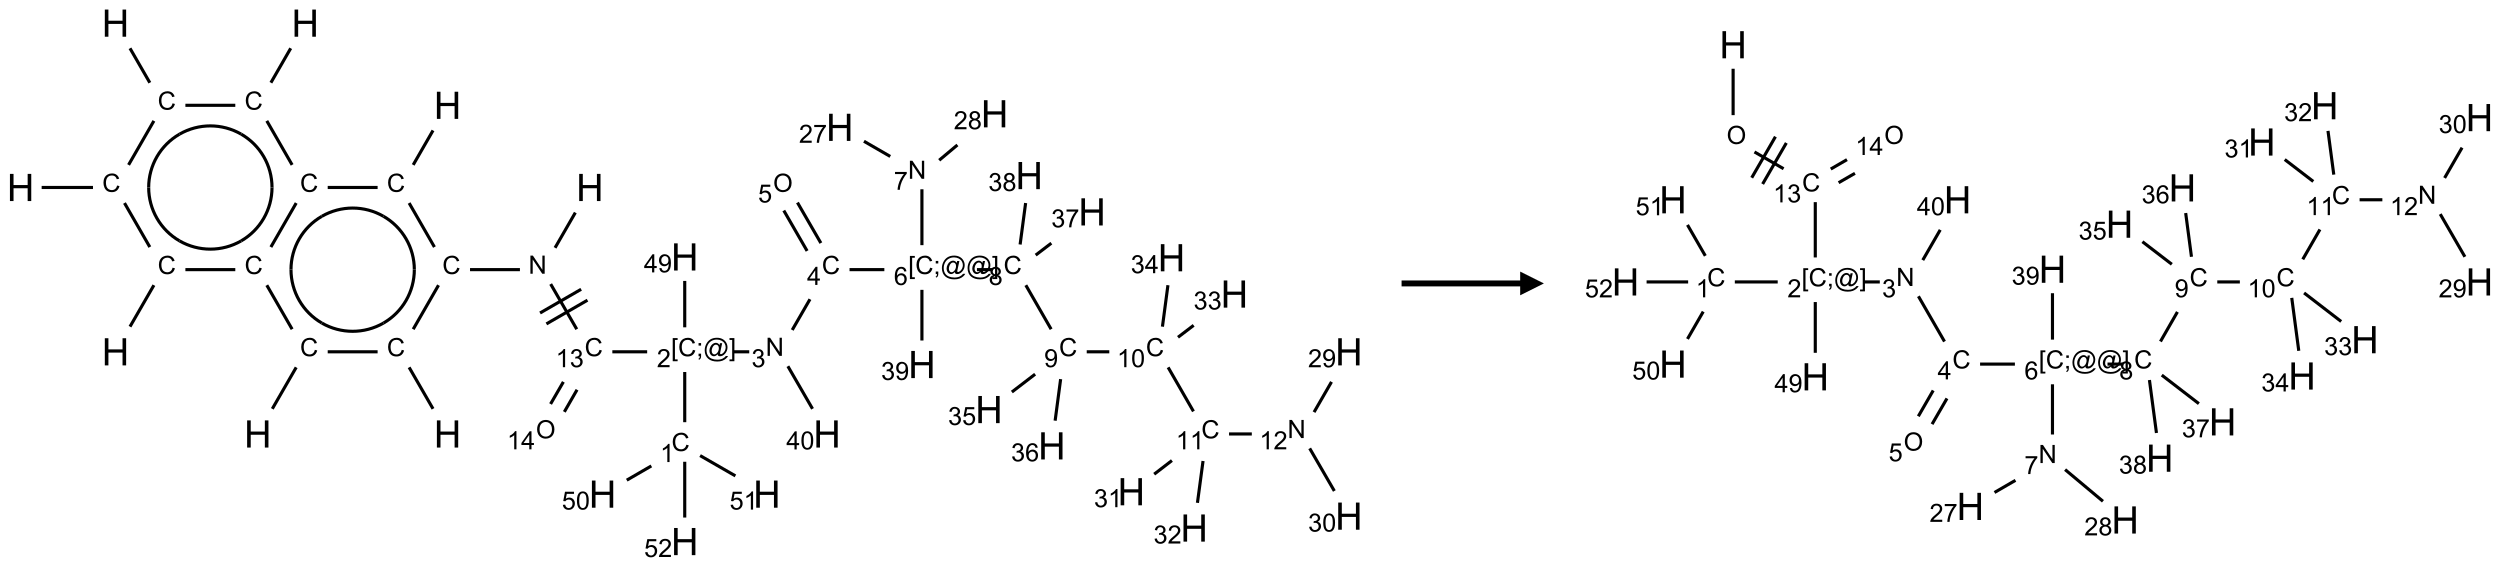 <?xml version="1.0" encoding="UTF-8"?>
<svg xmlns="http://www.w3.org/2000/svg" xmlns:xlink="http://www.w3.org/1999/xlink" width="1054" height="239" viewBox="0 0 1054 239">
<defs>
<g>
<g id="glyph-0-0">
<path d="M 2 0 L 2 -10 L 10 -10 L 10 0 Z M 2.25 -0.25 L 9.75 -0.25 L 9.75 -9.75 L 2.25 -9.75 Z M 2.25 -0.25 "/>
</g>
<g id="glyph-0-1">
<path d="M 1.281 0 L 1.281 -11.453 L 2.797 -11.453 L 2.797 -6.75 L 8.75 -6.75 L 8.75 -11.453 L 10.266 -11.453 L 10.266 0 L 8.75 0 L 8.75 -5.398 L 2.797 -5.398 L 2.797 0 Z M 1.281 0 "/>
</g>
<g id="glyph-1-0">
<path d="M 1.332 0 L 1.332 -6.668 L 6.668 -6.668 L 6.668 0 Z M 1.5 -0.168 L 6.5 -0.168 L 6.5 -6.5 L 1.5 -6.5 Z M 1.5 -0.168 "/>
</g>
<g id="glyph-1-1">
<path d="M 6.27 -2.676 L 7.281 -2.422 C 7.07 -1.594 6.688 -0.961 6.137 -0.523 C 5.586 -0.086 4.914 0.129 4.121 0.129 C 3.297 0.129 2.629 -0.039 2.113 -0.371 C 1.598 -0.707 1.203 -1.191 0.934 -1.828 C 0.664 -2.465 0.531 -3.145 0.531 -3.875 C 0.531 -4.672 0.684 -5.363 0.988 -5.957 C 1.293 -6.547 1.723 -6.996 2.285 -7.305 C 2.844 -7.613 3.461 -7.766 4.137 -7.766 C 4.898 -7.766 5.543 -7.57 6.062 -7.184 C 6.582 -6.793 6.945 -6.246 7.152 -5.543 L 6.156 -5.309 C 5.98 -5.863 5.723 -6.266 5.387 -6.52 C 5.051 -6.773 4.625 -6.902 4.113 -6.902 C 3.527 -6.902 3.039 -6.762 2.645 -6.48 C 2.25 -6.199 1.973 -5.82 1.812 -5.348 C 1.652 -4.871 1.574 -4.383 1.574 -3.879 C 1.574 -3.23 1.668 -2.664 1.855 -2.18 C 2.047 -1.695 2.34 -1.332 2.738 -1.094 C 3.137 -0.855 3.57 -0.734 4.035 -0.734 C 4.602 -0.734 5.082 -0.898 5.473 -1.223 C 5.867 -1.551 6.133 -2.035 6.27 -2.676 Z M 6.27 -2.676 "/>
</g>
<g id="glyph-1-2">
<path d="M 0.812 0 L 0.812 -7.637 L 1.848 -7.637 L 5.859 -1.641 L 5.859 -7.637 L 6.828 -7.637 L 6.828 0 L 5.793 0 L 1.781 -6 L 1.781 0 Z M 0.812 0 "/>
</g>
<g id="glyph-1-3">
<path d="M 3.973 0 L 3.035 0 L 3.035 -5.973 C 2.809 -5.758 2.516 -5.543 2.148 -5.328 C 1.781 -5.113 1.453 -4.953 1.16 -4.844 L 1.16 -5.75 C 1.684 -5.996 2.145 -6.297 2.535 -6.645 C 2.93 -6.996 3.207 -7.336 3.371 -7.668 L 3.973 -7.668 Z M 3.973 0 "/>
</g>
<g id="glyph-1-4">
<path d="M 0.449 -2.016 L 1.387 -2.141 C 1.492 -1.609 1.676 -1.227 1.934 -0.992 C 2.191 -0.758 2.508 -0.641 2.879 -0.641 C 3.32 -0.641 3.695 -0.793 3.996 -1.098 C 4.301 -1.402 4.453 -1.781 4.453 -2.234 C 4.453 -2.664 4.312 -3.02 4.031 -3.301 C 3.75 -3.578 3.391 -3.719 2.957 -3.719 C 2.781 -3.719 2.562 -3.684 2.297 -3.613 L 2.402 -4.438 C 2.465 -4.43 2.516 -4.426 2.551 -4.426 C 2.949 -4.426 3.312 -4.531 3.629 -4.738 C 3.949 -4.949 4.109 -5.27 4.109 -5.703 C 4.109 -6.047 3.992 -6.332 3.762 -6.559 C 3.527 -6.785 3.227 -6.895 2.859 -6.895 C 2.496 -6.895 2.191 -6.781 1.949 -6.551 C 1.707 -6.324 1.547 -5.98 1.48 -5.52 L 0.543 -5.688 C 0.656 -6.316 0.918 -6.805 1.324 -7.148 C 1.73 -7.492 2.234 -7.668 2.84 -7.668 C 3.254 -7.668 3.641 -7.578 3.988 -7.398 C 4.34 -7.219 4.609 -6.977 4.793 -6.668 C 4.98 -6.359 5.074 -6.031 5.074 -5.684 C 5.074 -5.352 4.984 -5.051 4.809 -4.781 C 4.629 -4.512 4.367 -4.297 4.02 -4.137 C 4.473 -4.031 4.824 -3.816 5.074 -3.488 C 5.324 -3.16 5.449 -2.75 5.449 -2.254 C 5.449 -1.59 5.203 -1.023 4.719 -0.559 C 4.234 -0.098 3.617 0.137 2.875 0.137 C 2.203 0.137 1.648 -0.062 1.207 -0.465 C 0.762 -0.863 0.512 -1.379 0.449 -2.016 Z M 0.449 -2.016 "/>
</g>
<g id="glyph-1-5">
<path d="M 0.723 2.121 L 0.723 -7.637 L 2.793 -7.637 L 2.793 -6.859 L 1.66 -6.859 L 1.66 1.344 L 2.793 1.344 L 2.793 2.121 Z M 0.723 2.121 "/>
</g>
<g id="glyph-1-6">
<path d="M 0.949 -4.465 L 0.949 -5.531 L 2.016 -5.531 L 2.016 -4.465 Z M 0.949 0 L 0.949 -1.066 L 2.016 -1.066 L 2.016 0 C 2.016 0.391 1.945 0.711 1.809 0.949 C 1.668 1.191 1.449 1.379 1.145 1.512 L 0.887 1.109 C 1.082 1.023 1.23 0.895 1.324 0.727 C 1.418 0.559 1.469 0.316 1.48 0 Z M 0.949 0 "/>
</g>
<g id="glyph-1-7">
<path d="M 6.047 -0.848 C 5.82 -0.59 5.57 -0.379 5.289 -0.223 C 5.008 -0.062 4.73 0.016 4.449 0.016 C 4.141 0.016 3.84 -0.074 3.547 -0.254 C 3.254 -0.434 3.02 -0.715 2.836 -1.09 C 2.652 -1.465 2.562 -1.875 2.562 -2.324 C 2.562 -2.875 2.703 -3.43 2.988 -3.98 C 3.27 -4.535 3.621 -4.953 4.043 -5.23 C 4.461 -5.508 4.871 -5.645 5.266 -5.645 C 5.566 -5.645 5.855 -5.566 6.129 -5.41 C 6.402 -5.25 6.641 -5.012 6.84 -4.688 L 7.016 -5.496 L 7.949 -5.496 L 7.199 -2 C 7.094 -1.516 7.043 -1.246 7.043 -1.191 C 7.043 -1.098 7.078 -1.02 7.148 -0.949 C 7.219 -0.883 7.305 -0.848 7.406 -0.848 C 7.59 -0.848 7.832 -0.953 8.129 -1.168 C 8.527 -1.445 8.84 -1.816 9.07 -2.285 C 9.301 -2.75 9.418 -3.234 9.418 -3.73 C 9.418 -4.309 9.27 -4.852 8.973 -5.355 C 8.676 -5.859 8.23 -6.262 7.645 -6.562 C 7.055 -6.863 6.406 -7.016 5.691 -7.016 C 4.879 -7.016 4.137 -6.824 3.465 -6.445 C 2.793 -6.066 2.273 -5.52 1.902 -4.809 C 1.535 -4.098 1.348 -3.34 1.348 -2.527 C 1.348 -1.676 1.535 -0.941 1.902 -0.328 C 2.273 0.285 2.809 0.742 3.508 1.035 C 4.207 1.328 4.984 1.473 5.832 1.473 C 6.742 1.473 7.504 1.32 8.121 1.016 C 8.734 0.711 9.195 0.34 9.5 -0.098 L 10.441 -0.098 C 10.266 0.266 9.961 0.637 9.531 1.016 C 9.102 1.395 8.59 1.695 7.996 1.914 C 7.402 2.133 6.688 2.246 5.848 2.246 C 5.078 2.246 4.367 2.145 3.715 1.949 C 3.066 1.75 2.512 1.453 2.051 1.055 C 1.594 0.656 1.25 0.199 1.016 -0.316 C 0.723 -0.973 0.578 -1.684 0.578 -2.441 C 0.578 -3.289 0.75 -4.098 1.098 -4.863 C 1.523 -5.805 2.125 -6.527 2.902 -7.027 C 3.684 -7.527 4.629 -7.777 5.738 -7.777 C 6.602 -7.777 7.375 -7.602 8.059 -7.246 C 8.746 -6.895 9.285 -6.371 9.684 -5.672 C 10.02 -5.07 10.188 -4.418 10.188 -3.715 C 10.188 -2.707 9.832 -1.812 9.125 -1.031 C 8.492 -0.328 7.801 0.02 7.051 0.02 C 6.812 0.02 6.617 -0.016 6.473 -0.09 C 6.324 -0.16 6.215 -0.266 6.145 -0.402 C 6.102 -0.488 6.066 -0.637 6.047 -0.848 Z M 3.527 -2.262 C 3.527 -1.785 3.641 -1.414 3.863 -1.152 C 4.09 -0.887 4.348 -0.754 4.641 -0.754 C 4.836 -0.754 5.039 -0.812 5.254 -0.93 C 5.469 -1.047 5.676 -1.219 5.871 -1.449 C 6.066 -1.676 6.23 -1.969 6.355 -2.32 C 6.48 -2.672 6.543 -3.027 6.543 -3.379 C 6.543 -3.852 6.426 -4.219 6.191 -4.48 C 5.957 -4.738 5.672 -4.871 5.332 -4.871 C 5.109 -4.871 4.902 -4.812 4.707 -4.699 C 4.512 -4.586 4.32 -4.406 4.137 -4.156 C 3.953 -3.906 3.805 -3.602 3.691 -3.246 C 3.582 -2.887 3.527 -2.559 3.527 -2.262 Z M 3.527 -2.262 "/>
</g>
<g id="glyph-1-8">
<path d="M 2.27 2.121 L 0.203 2.121 L 0.203 1.344 L 1.332 1.344 L 1.332 -6.859 L 0.203 -6.859 L 0.203 -7.637 L 2.27 -7.637 Z M 2.27 2.121 "/>
</g>
<g id="glyph-1-9">
<path d="M 5.371 -0.902 L 5.371 0 L 0.324 0 C 0.316 -0.227 0.352 -0.441 0.434 -0.652 C 0.562 -0.996 0.766 -1.332 1.051 -1.668 C 1.332 -2 1.742 -2.387 2.277 -2.824 C 3.105 -3.504 3.668 -4.043 3.957 -4.441 C 4.25 -4.84 4.395 -5.215 4.395 -5.566 C 4.395 -5.938 4.262 -6.254 3.996 -6.508 C 3.73 -6.762 3.387 -6.891 2.957 -6.891 C 2.508 -6.891 2.145 -6.754 1.875 -6.484 C 1.605 -6.215 1.469 -5.84 1.465 -5.359 L 0.5 -5.457 C 0.566 -6.176 0.812 -6.727 1.246 -7.102 C 1.676 -7.477 2.254 -7.668 2.98 -7.668 C 3.711 -7.668 4.293 -7.465 4.719 -7.059 C 5.145 -6.652 5.359 -6.148 5.359 -5.547 C 5.359 -5.242 5.297 -4.941 5.172 -4.645 C 5.047 -4.352 4.84 -4.039 4.551 -3.715 C 4.262 -3.387 3.777 -2.938 3.105 -2.371 C 2.543 -1.898 2.18 -1.578 2.02 -1.41 C 1.859 -1.242 1.73 -1.07 1.625 -0.902 Z M 5.371 -0.902 "/>
</g>
<g id="glyph-1-10">
<path d="M 0.441 -2 L 1.426 -2.082 C 1.5 -1.605 1.668 -1.242 1.934 -1.004 C 2.199 -0.762 2.52 -0.641 2.895 -0.641 C 3.348 -0.641 3.73 -0.812 4.043 -1.152 C 4.355 -1.492 4.512 -1.941 4.512 -2.504 C 4.512 -3.039 4.359 -3.461 4.059 -3.77 C 3.758 -4.078 3.367 -4.234 2.879 -4.234 C 2.578 -4.234 2.305 -4.164 2.062 -4.027 C 1.82 -3.891 1.629 -3.715 1.488 -3.496 L 0.609 -3.609 L 1.348 -7.531 L 5.145 -7.531 L 5.145 -6.637 L 2.098 -6.637 L 1.688 -4.582 C 2.145 -4.902 2.625 -5.062 3.129 -5.062 C 3.797 -5.062 4.359 -4.832 4.816 -4.371 C 5.277 -3.91 5.504 -3.312 5.504 -2.59 C 5.504 -1.898 5.305 -1.301 4.902 -0.797 C 4.41 -0.18 3.742 0.129 2.895 0.129 C 2.199 0.129 1.633 -0.062 1.195 -0.453 C 0.758 -0.844 0.504 -1.359 0.441 -2 Z M 0.441 -2 "/>
</g>
<g id="glyph-1-11">
<path d="M 0.441 -3.766 C 0.441 -4.668 0.535 -5.395 0.723 -5.945 C 0.906 -6.496 1.184 -6.922 1.551 -7.219 C 1.918 -7.516 2.375 -7.668 2.934 -7.668 C 3.344 -7.668 3.703 -7.586 4.012 -7.418 C 4.32 -7.254 4.574 -7.016 4.777 -6.707 C 4.977 -6.395 5.137 -6.016 5.25 -5.57 C 5.363 -5.125 5.422 -4.523 5.422 -3.766 C 5.422 -2.871 5.328 -2.148 5.145 -1.598 C 4.961 -1.047 4.688 -0.621 4.32 -0.32 C 3.953 -0.02 3.492 0.129 2.934 0.129 C 2.195 0.129 1.617 -0.133 1.199 -0.66 C 0.695 -1.297 0.441 -2.332 0.441 -3.766 Z M 1.406 -3.766 C 1.406 -2.512 1.555 -1.68 1.848 -1.262 C 2.141 -0.848 2.5 -0.641 2.934 -0.641 C 3.363 -0.641 3.727 -0.848 4.02 -1.266 C 4.312 -1.684 4.457 -2.516 4.457 -3.766 C 4.457 -5.023 4.312 -5.859 4.02 -6.27 C 3.727 -6.684 3.359 -6.891 2.922 -6.891 C 2.492 -6.891 2.148 -6.707 1.891 -6.344 C 1.566 -5.879 1.406 -5.02 1.406 -3.766 Z M 1.406 -3.766 "/>
</g>
<g id="glyph-1-12">
<path d="M 3.449 0 L 3.449 -1.828 L 0.137 -1.828 L 0.137 -2.688 L 3.621 -7.637 L 4.387 -7.637 L 4.387 -2.688 L 5.418 -2.688 L 5.418 -1.828 L 4.387 -1.828 L 4.387 0 Z M 3.449 -2.688 L 3.449 -6.129 L 1.059 -2.688 Z M 3.449 -2.688 "/>
</g>
<g id="glyph-1-13">
<path d="M 0.516 -3.719 C 0.516 -4.984 0.855 -5.977 1.535 -6.695 C 2.215 -7.414 3.094 -7.77 4.172 -7.77 C 4.875 -7.77 5.512 -7.602 6.078 -7.266 C 6.645 -6.93 7.074 -6.461 7.371 -5.855 C 7.668 -5.254 7.816 -4.57 7.816 -3.809 C 7.816 -3.035 7.66 -2.34 7.348 -1.73 C 7.035 -1.117 6.594 -0.656 6.02 -0.34 C 5.449 -0.027 4.828 0.129 4.168 0.129 C 3.449 0.129 2.805 -0.043 2.238 -0.391 C 1.672 -0.738 1.246 -1.211 0.953 -1.812 C 0.66 -2.414 0.516 -3.047 0.516 -3.719 Z M 1.559 -3.703 C 1.559 -2.781 1.805 -2.059 2.301 -1.527 C 2.793 -1 3.414 -0.734 4.16 -0.734 C 4.922 -0.734 5.547 -1 6.039 -1.535 C 6.531 -2.07 6.777 -2.828 6.777 -3.812 C 6.777 -4.434 6.672 -4.977 6.461 -5.441 C 6.25 -5.902 5.945 -6.262 5.539 -6.52 C 5.133 -6.773 4.68 -6.902 4.176 -6.902 C 3.461 -6.902 2.848 -6.656 2.332 -6.164 C 1.816 -5.672 1.559 -4.852 1.559 -3.703 Z M 1.559 -3.703 "/>
</g>
<g id="glyph-1-14">
<path d="M 5.309 -5.766 L 4.375 -5.691 C 4.293 -6.059 4.172 -6.328 4.02 -6.496 C 3.766 -6.762 3.453 -6.895 3.082 -6.895 C 2.785 -6.895 2.523 -6.812 2.297 -6.645 C 2 -6.43 1.77 -6.117 1.598 -5.703 C 1.43 -5.289 1.34 -4.703 1.332 -3.938 C 1.559 -4.281 1.836 -4.535 2.16 -4.703 C 2.488 -4.871 2.828 -4.953 3.188 -4.953 C 3.812 -4.953 4.344 -4.723 4.785 -4.262 C 5.223 -3.801 5.441 -3.207 5.441 -2.48 C 5.441 -2 5.34 -1.555 5.133 -1.145 C 4.926 -0.73 4.641 -0.418 4.281 -0.199 C 3.922 0.02 3.512 0.129 3.051 0.129 C 2.27 0.129 1.633 -0.156 1.141 -0.73 C 0.648 -1.305 0.402 -2.254 0.402 -3.574 C 0.402 -5.051 0.672 -6.121 1.219 -6.793 C 1.695 -7.375 2.336 -7.668 3.141 -7.668 C 3.742 -7.668 4.234 -7.5 4.617 -7.16 C 5 -6.824 5.23 -6.359 5.309 -5.766 Z M 1.48 -2.473 C 1.48 -2.152 1.547 -1.844 1.684 -1.547 C 1.82 -1.25 2.016 -1.027 2.262 -0.871 C 2.508 -0.719 2.766 -0.641 3.035 -0.641 C 3.434 -0.641 3.773 -0.801 4.059 -1.121 C 4.344 -1.441 4.484 -1.875 4.484 -2.422 C 4.484 -2.949 4.344 -3.367 4.062 -3.668 C 3.781 -3.973 3.426 -4.125 3 -4.125 C 2.578 -4.125 2.219 -3.973 1.922 -3.668 C 1.625 -3.363 1.48 -2.969 1.48 -2.473 Z M 1.48 -2.473 "/>
</g>
<g id="glyph-1-15">
<path d="M 0.504 -6.637 L 0.504 -7.535 L 5.449 -7.535 L 5.449 -6.809 C 4.961 -6.289 4.48 -5.602 4.004 -4.746 C 3.527 -3.887 3.156 -3.004 2.895 -2.098 C 2.707 -1.461 2.59 -0.762 2.535 0 L 1.574 0 C 1.582 -0.602 1.703 -1.328 1.926 -2.176 C 2.152 -3.027 2.477 -3.848 2.898 -4.637 C 3.32 -5.426 3.77 -6.094 4.246 -6.637 Z M 0.504 -6.637 "/>
</g>
<g id="glyph-1-16">
<path d="M 1.887 -4.141 C 1.496 -4.281 1.207 -4.484 1.02 -4.75 C 0.832 -5.016 0.738 -5.328 0.738 -5.699 C 0.738 -6.254 0.938 -6.719 1.34 -7.098 C 1.738 -7.477 2.27 -7.668 2.934 -7.668 C 3.598 -7.668 4.137 -7.473 4.543 -7.086 C 4.949 -6.699 5.152 -6.227 5.152 -5.672 C 5.152 -5.316 5.059 -5.008 4.871 -4.746 C 4.688 -4.484 4.406 -4.281 4.027 -4.141 C 4.496 -3.988 4.852 -3.742 5.098 -3.402 C 5.34 -3.062 5.465 -2.656 5.465 -2.184 C 5.465 -1.531 5.234 -0.98 4.77 -0.535 C 4.309 -0.09 3.703 0.129 2.949 0.129 C 2.195 0.129 1.586 -0.094 1.125 -0.539 C 0.664 -0.984 0.434 -1.543 0.434 -2.207 C 0.434 -2.703 0.559 -3.121 0.809 -3.457 C 1.062 -3.793 1.422 -4.02 1.887 -4.141 Z M 1.699 -5.73 C 1.699 -5.367 1.812 -5.074 2.047 -4.844 C 2.281 -4.613 2.582 -4.5 2.953 -4.5 C 3.312 -4.5 3.609 -4.613 3.84 -4.84 C 4.07 -5.066 4.188 -5.348 4.188 -5.676 C 4.188 -6.02 4.07 -6.309 3.832 -6.543 C 3.594 -6.777 3.297 -6.895 2.941 -6.895 C 2.586 -6.895 2.289 -6.781 2.051 -6.551 C 1.816 -6.324 1.699 -6.047 1.699 -5.73 Z M 1.395 -2.203 C 1.395 -1.938 1.461 -1.676 1.586 -1.426 C 1.711 -1.176 1.902 -0.984 2.152 -0.848 C 2.402 -0.711 2.672 -0.641 2.957 -0.641 C 3.406 -0.641 3.777 -0.785 4.066 -1.074 C 4.359 -1.363 4.504 -1.727 4.504 -2.172 C 4.504 -2.625 4.355 -2.996 4.055 -3.293 C 3.754 -3.586 3.379 -3.734 2.926 -3.734 C 2.484 -3.734 2.121 -3.59 1.832 -3.297 C 1.543 -3.004 1.395 -2.641 1.395 -2.203 Z M 1.395 -2.203 "/>
</g>
<g id="glyph-1-17">
<path d="M 0.582 -1.766 L 1.484 -1.848 C 1.562 -1.426 1.707 -1.117 1.922 -0.926 C 2.137 -0.734 2.414 -0.641 2.75 -0.641 C 3.039 -0.641 3.289 -0.707 3.508 -0.84 C 3.727 -0.973 3.902 -1.148 4.043 -1.367 C 4.18 -1.586 4.297 -1.887 4.391 -2.262 C 4.484 -2.637 4.531 -3.016 4.531 -3.406 C 4.531 -3.449 4.531 -3.512 4.527 -3.594 C 4.34 -3.297 4.082 -3.055 3.758 -2.867 C 3.434 -2.68 3.082 -2.59 2.703 -2.59 C 2.07 -2.59 1.535 -2.816 1.098 -3.277 C 0.66 -3.734 0.441 -4.34 0.441 -5.09 C 0.441 -5.863 0.672 -6.484 1.129 -6.957 C 1.586 -7.43 2.156 -7.668 2.844 -7.668 C 3.34 -7.668 3.793 -7.531 4.207 -7.266 C 4.617 -7 4.93 -6.617 5.145 -6.121 C 5.355 -5.629 5.465 -4.91 5.465 -3.973 C 5.465 -2.996 5.359 -2.223 5.145 -1.645 C 4.934 -1.066 4.617 -0.625 4.199 -0.324 C 3.781 -0.02 3.293 0.129 2.73 0.129 C 2.133 0.129 1.645 -0.035 1.266 -0.367 C 0.887 -0.699 0.66 -1.164 0.582 -1.766 Z M 4.422 -5.137 C 4.422 -5.676 4.277 -6.102 3.992 -6.418 C 3.707 -6.734 3.359 -6.891 2.957 -6.891 C 2.543 -6.891 2.18 -6.719 1.871 -6.379 C 1.562 -6.039 1.406 -5.598 1.406 -5.059 C 1.406 -4.57 1.555 -4.176 1.848 -3.871 C 2.141 -3.566 2.5 -3.418 2.934 -3.418 C 3.367 -3.418 3.723 -3.57 4.004 -3.871 C 4.281 -4.176 4.422 -4.598 4.422 -5.137 Z M 4.422 -5.137 "/>
</g>
</g>
</defs>
<path fill="none" stroke-width="0.033" stroke-linecap="butt" stroke-linejoin="miter" stroke="rgb(0%, 0%, 0%)" stroke-opacity="1" stroke-miterlimit="10" d="M 0.222 1.732 L 0.763 1.732 " transform="matrix(40, 0, 0, 40, 8.682, 9.758)"/>
<path fill="none" stroke-width="0.033" stroke-linecap="butt" stroke-linejoin="miter" stroke="rgb(0%, 0%, 0%)" stroke-opacity="1" stroke-miterlimit="10" d="M 1.138 1.494 L 1.405 1.03 " transform="matrix(40, 0, 0, 40, 8.682, 9.758)"/>
<path fill="none" stroke-width="0.033" stroke-linecap="butt" stroke-linejoin="miter" stroke="rgb(0%, 0%, 0%)" stroke-opacity="1" stroke-miterlimit="10" d="M 1.362 0.628 L 1.153 0.265 " transform="matrix(40, 0, 0, 40, 8.682, 9.758)"/>
<path fill="none" stroke-width="0.033" stroke-linecap="butt" stroke-linejoin="miter" stroke="rgb(0%, 0%, 0%)" stroke-opacity="1" stroke-miterlimit="10" d="M 1.737 0.866 L 2.263 0.866 " transform="matrix(40, 0, 0, 40, 8.682, 9.758)"/>
<path fill="none" stroke-width="0.033" stroke-linecap="butt" stroke-linejoin="miter" stroke="rgb(0%, 0%, 0%)" stroke-opacity="1" stroke-miterlimit="10" d="M 2.638 0.628 L 2.847 0.265 " transform="matrix(40, 0, 0, 40, 8.682, 9.758)"/>
<path fill="none" stroke-width="0.033" stroke-linecap="butt" stroke-linejoin="miter" stroke="rgb(0%, 0%, 0%)" stroke-opacity="1" stroke-miterlimit="10" d="M 2.595 1.03 L 2.862 1.494 " transform="matrix(40, 0, 0, 40, 8.682, 9.758)"/>
<path fill="none" stroke-width="0.033" stroke-linecap="butt" stroke-linejoin="miter" stroke="rgb(0%, 0%, 0%)" stroke-opacity="1" stroke-miterlimit="10" d="M 3.237 1.732 L 3.763 1.732 " transform="matrix(40, 0, 0, 40, 8.682, 9.758)"/>
<path fill="none" stroke-width="0.033" stroke-linecap="butt" stroke-linejoin="miter" stroke="rgb(0%, 0%, 0%)" stroke-opacity="1" stroke-miterlimit="10" d="M 4.138 1.494 L 4.347 1.131 " transform="matrix(40, 0, 0, 40, 8.682, 9.758)"/>
<path fill="none" stroke-width="0.033" stroke-linecap="butt" stroke-linejoin="miter" stroke="rgb(0%, 0%, 0%)" stroke-opacity="1" stroke-miterlimit="10" d="M 4.095 1.896 L 4.362 2.36 " transform="matrix(40, 0, 0, 40, 8.682, 9.758)"/>
<path fill="none" stroke-width="0.033" stroke-linecap="butt" stroke-linejoin="miter" stroke="rgb(0%, 0%, 0%)" stroke-opacity="1" stroke-miterlimit="10" d="M 4.737 2.598 L 5.263 2.598 " transform="matrix(40, 0, 0, 40, 8.682, 9.758)"/>
<path fill="none" stroke-width="0.033" stroke-linecap="butt" stroke-linejoin="miter" stroke="rgb(0%, 0%, 0%)" stroke-opacity="1" stroke-miterlimit="10" d="M 5.633 2.368 L 5.847 1.997 " transform="matrix(40, 0, 0, 40, 8.682, 9.758)"/>
<path fill="none" stroke-width="0.033" stroke-linecap="butt" stroke-linejoin="miter" stroke="rgb(0%, 0%, 0%)" stroke-opacity="1" stroke-miterlimit="10" d="M 5.587 2.75 L 5.862 3.226 " transform="matrix(40, 0, 0, 40, 8.682, 9.758)"/>
<path fill="none" stroke-width="0.033" stroke-linecap="butt" stroke-linejoin="miter" stroke="rgb(0%, 0%, 0%)" stroke-opacity="1" stroke-miterlimit="10" d="M 5.542 3.17 L 5.975 2.92 " transform="matrix(40, 0, 0, 40, 8.682, 9.758)"/>
<path fill="none" stroke-width="0.033" stroke-linecap="butt" stroke-linejoin="miter" stroke="rgb(0%, 0%, 0%)" stroke-opacity="1" stroke-miterlimit="10" d="M 5.475 3.055 L 5.908 2.805 " transform="matrix(40, 0, 0, 40, 8.682, 9.758)"/>
<path fill="none" stroke-width="0.033" stroke-linecap="butt" stroke-linejoin="miter" stroke="rgb(0%, 0%, 0%)" stroke-opacity="1" stroke-miterlimit="10" d="M 6.237 3.464 L 6.604 3.464 " transform="matrix(40, 0, 0, 40, 8.682, 9.758)"/>
<path fill="none" stroke-width="0.033" stroke-linecap="butt" stroke-linejoin="miter" stroke="rgb(0%, 0%, 0%)" stroke-opacity="1" stroke-miterlimit="10" d="M 7 3.677 L 7 4.206 " transform="matrix(40, 0, 0, 40, 8.682, 9.758)"/>
<path fill="none" stroke-width="0.033" stroke-linecap="butt" stroke-linejoin="miter" stroke="rgb(0%, 0%, 0%)" stroke-opacity="1" stroke-miterlimit="10" d="M 6.648 4.667 L 6.389 4.817 " transform="matrix(40, 0, 0, 40, 8.682, 9.758)"/>
<path fill="none" stroke-width="0.033" stroke-linecap="butt" stroke-linejoin="miter" stroke="rgb(0%, 0%, 0%)" stroke-opacity="1" stroke-miterlimit="10" d="M 7.162 4.558 L 7.534 4.772 " transform="matrix(40, 0, 0, 40, 8.682, 9.758)"/>
<path fill="none" stroke-width="0.033" stroke-linecap="butt" stroke-linejoin="miter" stroke="rgb(0%, 0%, 0%)" stroke-opacity="1" stroke-miterlimit="10" d="M 7 4.623 L 7 5.211 " transform="matrix(40, 0, 0, 40, 8.682, 9.758)"/>
<path fill="none" stroke-width="0.033" stroke-linecap="butt" stroke-linejoin="miter" stroke="rgb(0%, 0%, 0%)" stroke-opacity="1" stroke-miterlimit="10" d="M 7.513 3.464 L 7.68 3.464 " transform="matrix(40, 0, 0, 40, 8.682, 9.758)"/>
<path fill="none" stroke-width="0.033" stroke-linecap="butt" stroke-linejoin="miter" stroke="rgb(0%, 0%, 0%)" stroke-opacity="1" stroke-miterlimit="10" d="M 8.133 3.234 L 8.32 2.91 " transform="matrix(40, 0, 0, 40, 8.682, 9.758)"/>
<path fill="none" stroke-width="0.033" stroke-linecap="butt" stroke-linejoin="miter" stroke="rgb(0%, 0%, 0%)" stroke-opacity="1" stroke-miterlimit="10" d="M 8.435 2.318 L 8.188 1.891 " transform="matrix(40, 0, 0, 40, 8.682, 9.758)"/>
<path fill="none" stroke-width="0.033" stroke-linecap="butt" stroke-linejoin="miter" stroke="rgb(0%, 0%, 0%)" stroke-opacity="1" stroke-miterlimit="10" d="M 8.29 2.401 L 8.044 1.975 " transform="matrix(40, 0, 0, 40, 8.682, 9.758)"/>
<path fill="none" stroke-width="0.033" stroke-linecap="butt" stroke-linejoin="miter" stroke="rgb(0%, 0%, 0%)" stroke-opacity="1" stroke-miterlimit="10" d="M 8.737 2.598 L 9.104 2.598 " transform="matrix(40, 0, 0, 40, 8.682, 9.758)"/>
<path fill="none" stroke-width="0.033" stroke-linecap="butt" stroke-linejoin="miter" stroke="rgb(0%, 0%, 0%)" stroke-opacity="1" stroke-miterlimit="10" d="M 9.5 2.34 L 9.5 1.751 " transform="matrix(40, 0, 0, 40, 8.682, 9.758)"/>
<path fill="none" stroke-width="0.033" stroke-linecap="butt" stroke-linejoin="miter" stroke="rgb(0%, 0%, 0%)" stroke-opacity="1" stroke-miterlimit="10" d="M 9.166 1.405 L 8.889 1.245 " transform="matrix(40, 0, 0, 40, 8.682, 9.758)"/>
<path fill="none" stroke-width="0.033" stroke-linecap="butt" stroke-linejoin="miter" stroke="rgb(0%, 0%, 0%)" stroke-opacity="1" stroke-miterlimit="10" d="M 9.682 1.445 L 9.874 1.284 " transform="matrix(40, 0, 0, 40, 8.682, 9.758)"/>
<path fill="none" stroke-width="0.033" stroke-linecap="butt" stroke-linejoin="miter" stroke="rgb(0%, 0%, 0%)" stroke-opacity="1" stroke-miterlimit="10" d="M 10.08 2.598 L 10.246 2.598 " transform="matrix(40, 0, 0, 40, 8.682, 9.758)"/>
<path fill="none" stroke-width="0.033" stroke-linecap="butt" stroke-linejoin="miter" stroke="rgb(0%, 0%, 0%)" stroke-opacity="1" stroke-miterlimit="10" d="M 10.595 2.762 L 10.862 3.226 " transform="matrix(40, 0, 0, 40, 8.682, 9.758)"/>
<path fill="none" stroke-width="0.033" stroke-linecap="butt" stroke-linejoin="miter" stroke="rgb(0%, 0%, 0%)" stroke-opacity="1" stroke-miterlimit="10" d="M 11.237 3.464 L 11.475 3.464 " transform="matrix(40, 0, 0, 40, 8.682, 9.758)"/>
<path fill="none" stroke-width="0.033" stroke-linecap="butt" stroke-linejoin="miter" stroke="rgb(0%, 0%, 0%)" stroke-opacity="1" stroke-miterlimit="10" d="M 12.095 3.628 L 12.362 4.092 " transform="matrix(40, 0, 0, 40, 8.682, 9.758)"/>
<path fill="none" stroke-width="0.033" stroke-linecap="butt" stroke-linejoin="miter" stroke="rgb(0%, 0%, 0%)" stroke-opacity="1" stroke-miterlimit="10" d="M 12.737 4.33 L 12.977 4.33 " transform="matrix(40, 0, 0, 40, 8.682, 9.758)"/>
<path fill="none" stroke-width="0.033" stroke-linecap="butt" stroke-linejoin="miter" stroke="rgb(0%, 0%, 0%)" stroke-opacity="1" stroke-miterlimit="10" d="M 13.633 4.1 L 13.817 3.781 " transform="matrix(40, 0, 0, 40, 8.682, 9.758)"/>
<path fill="none" stroke-width="0.033" stroke-linecap="butt" stroke-linejoin="miter" stroke="rgb(0%, 0%, 0%)" stroke-opacity="1" stroke-miterlimit="10" d="M 13.587 4.482 L 13.847 4.931 " transform="matrix(40, 0, 0, 40, 8.682, 9.758)"/>
<path fill="none" stroke-width="0.033" stroke-linecap="butt" stroke-linejoin="miter" stroke="rgb(0%, 0%, 0%)" stroke-opacity="1" stroke-miterlimit="10" d="M 12.135 4.61 L 11.948 4.754 " transform="matrix(40, 0, 0, 40, 8.682, 9.758)"/>
<path fill="none" stroke-width="0.033" stroke-linecap="butt" stroke-linejoin="miter" stroke="rgb(0%, 0%, 0%)" stroke-opacity="1" stroke-miterlimit="10" d="M 12.463 4.615 L 12.404 5.056 " transform="matrix(40, 0, 0, 40, 8.682, 9.758)"/>
<path fill="none" stroke-width="0.033" stroke-linecap="butt" stroke-linejoin="miter" stroke="rgb(0%, 0%, 0%)" stroke-opacity="1" stroke-miterlimit="10" d="M 12.199 3.311 L 12.364 3.185 " transform="matrix(40, 0, 0, 40, 8.682, 9.758)"/>
<path fill="none" stroke-width="0.033" stroke-linecap="butt" stroke-linejoin="miter" stroke="rgb(0%, 0%, 0%)" stroke-opacity="1" stroke-miterlimit="10" d="M 12.035 3.199 L 12.093 2.762 " transform="matrix(40, 0, 0, 40, 8.682, 9.758)"/>
<path fill="none" stroke-width="0.033" stroke-linecap="butt" stroke-linejoin="miter" stroke="rgb(0%, 0%, 0%)" stroke-opacity="1" stroke-miterlimit="10" d="M 10.693 3.7 L 10.448 3.888 " transform="matrix(40, 0, 0, 40, 8.682, 9.758)"/>
<path fill="none" stroke-width="0.033" stroke-linecap="butt" stroke-linejoin="miter" stroke="rgb(0%, 0%, 0%)" stroke-opacity="1" stroke-miterlimit="10" d="M 10.962 3.752 L 10.904 4.19 " transform="matrix(40, 0, 0, 40, 8.682, 9.758)"/>
<path fill="none" stroke-width="0.033" stroke-linecap="butt" stroke-linejoin="miter" stroke="rgb(0%, 0%, 0%)" stroke-opacity="1" stroke-miterlimit="10" d="M 10.699 2.445 L 10.864 2.319 " transform="matrix(40, 0, 0, 40, 8.682, 9.758)"/>
<path fill="none" stroke-width="0.033" stroke-linecap="butt" stroke-linejoin="miter" stroke="rgb(0%, 0%, 0%)" stroke-opacity="1" stroke-miterlimit="10" d="M 10.535 2.333 L 10.593 1.896 " transform="matrix(40, 0, 0, 40, 8.682, 9.758)"/>
<path fill="none" stroke-width="0.033" stroke-linecap="butt" stroke-linejoin="miter" stroke="rgb(0%, 0%, 0%)" stroke-opacity="1" stroke-miterlimit="10" d="M 9.5 2.811 L 9.5 3.345 " transform="matrix(40, 0, 0, 40, 8.682, 9.758)"/>
<path fill="none" stroke-width="0.033" stroke-linecap="butt" stroke-linejoin="miter" stroke="rgb(0%, 0%, 0%)" stroke-opacity="1" stroke-miterlimit="10" d="M 8.087 3.616 L 8.347 4.065 " transform="matrix(40, 0, 0, 40, 8.682, 9.758)"/>
<path fill="none" stroke-width="0.033" stroke-linecap="butt" stroke-linejoin="miter" stroke="rgb(0%, 0%, 0%)" stroke-opacity="1" stroke-miterlimit="10" d="M 7 3.206 L 7 2.717 " transform="matrix(40, 0, 0, 40, 8.682, 9.758)"/>
<path fill="none" stroke-width="0.033" stroke-linecap="butt" stroke-linejoin="miter" stroke="rgb(0%, 0%, 0%)" stroke-opacity="1" stroke-miterlimit="10" d="M 5.721 3.781 L 5.586 4.014 " transform="matrix(40, 0, 0, 40, 8.682, 9.758)"/>
<path fill="none" stroke-width="0.033" stroke-linecap="butt" stroke-linejoin="miter" stroke="rgb(0%, 0%, 0%)" stroke-opacity="1" stroke-miterlimit="10" d="M 5.865 3.864 L 5.731 4.097 " transform="matrix(40, 0, 0, 40, 8.682, 9.758)"/>
<path fill="none" stroke-width="0.033" stroke-linecap="butt" stroke-linejoin="miter" stroke="rgb(0%, 0%, 0%)" stroke-opacity="1" stroke-miterlimit="10" d="M 4.405 2.762 L 4.138 3.226 " transform="matrix(40, 0, 0, 40, 8.682, 9.758)"/>
<path fill="none" stroke-width="0.033" stroke-linecap="butt" stroke-linejoin="miter" stroke="rgb(0%, 0%, 0%)" stroke-opacity="1" stroke-miterlimit="10" d="M 4.095 3.628 L 4.347 4.065 " transform="matrix(40, 0, 0, 40, 8.682, 9.758)"/>
<path fill="none" stroke-width="0.033" stroke-linecap="butt" stroke-linejoin="miter" stroke="rgb(0%, 0%, 0%)" stroke-opacity="1" stroke-miterlimit="10" d="M 3.763 3.464 L 3.237 3.464 " transform="matrix(40, 0, 0, 40, 8.682, 9.758)"/>
<path fill="none" stroke-width="0.033" stroke-linecap="butt" stroke-linejoin="miter" stroke="rgb(0%, 0%, 0%)" stroke-opacity="1" stroke-miterlimit="10" d="M 2.905 3.628 L 2.653 4.065 " transform="matrix(40, 0, 0, 40, 8.682, 9.758)"/>
<path fill="none" stroke-width="0.033" stroke-linecap="butt" stroke-linejoin="miter" stroke="rgb(0%, 0%, 0%)" stroke-opacity="1" stroke-miterlimit="10" d="M 2.862 3.226 L 2.595 2.762 " transform="matrix(40, 0, 0, 40, 8.682, 9.758)"/>
<path fill="none" stroke-width="0.033" stroke-linecap="butt" stroke-linejoin="miter" stroke="rgb(0%, 0%, 0%)" stroke-opacity="1" stroke-miterlimit="10" d="M 2.638 2.36 L 2.905 1.896 " transform="matrix(40, 0, 0, 40, 8.682, 9.758)"/>
<path fill="none" stroke-width="0.033" stroke-linecap="butt" stroke-linejoin="miter" stroke="rgb(0%, 0%, 0%)" stroke-opacity="1" stroke-miterlimit="10" d="M 2.263 2.598 L 1.737 2.598 " transform="matrix(40, 0, 0, 40, 8.682, 9.758)"/>
<path fill="none" stroke-width="0.033" stroke-linecap="butt" stroke-linejoin="miter" stroke="rgb(0%, 0%, 0%)" stroke-opacity="1" stroke-miterlimit="10" d="M 1.362 2.36 L 1.095 1.896 " transform="matrix(40, 0, 0, 40, 8.682, 9.758)"/>
<path fill="none" stroke-width="0.033" stroke-linecap="butt" stroke-linejoin="miter" stroke="rgb(0%, 0%, 0%)" stroke-opacity="1" stroke-miterlimit="10" d="M 1.405 2.762 L 1.153 3.199 " transform="matrix(40, 0, 0, 40, 8.682, 9.758)"/>
<path fill="none" stroke-width="0.033" stroke-linecap="butt" stroke-linejoin="miter" stroke="rgb(0%, 0%, 0%)" stroke-opacity="1" stroke-miterlimit="10" d="M 1.35 1.732 C 1.35 1.5 1.474 1.286 1.675 1.17 " transform="matrix(40, 0, 0, 40, 8.682, 9.758)"/>
<path fill="none" stroke-width="0.033" stroke-linecap="butt" stroke-linejoin="miter" stroke="rgb(0%, 0%, 0%)" stroke-opacity="1" stroke-miterlimit="10" d="M 1.675 2.295 C 1.474 2.179 1.35 1.964 1.35 1.732 " transform="matrix(40, 0, 0, 40, 8.682, 9.758)"/>
<path fill="none" stroke-width="0.033" stroke-linecap="butt" stroke-linejoin="miter" stroke="rgb(0%, 0%, 0%)" stroke-opacity="1" stroke-miterlimit="10" d="M 2.325 2.295 C 2.124 2.411 1.876 2.411 1.675 2.295 " transform="matrix(40, 0, 0, 40, 8.682, 9.758)"/>
<path fill="none" stroke-width="0.033" stroke-linecap="butt" stroke-linejoin="miter" stroke="rgb(0%, 0%, 0%)" stroke-opacity="1" stroke-miterlimit="10" d="M 2.65 1.732 C 2.65 1.964 2.526 2.179 2.325 2.295 " transform="matrix(40, 0, 0, 40, 8.682, 9.758)"/>
<path fill="none" stroke-width="0.033" stroke-linecap="butt" stroke-linejoin="miter" stroke="rgb(0%, 0%, 0%)" stroke-opacity="1" stroke-miterlimit="10" d="M 2.325 1.17 C 2.526 1.286 2.65 1.5 2.65 1.732 " transform="matrix(40, 0, 0, 40, 8.682, 9.758)"/>
<path fill="none" stroke-width="0.033" stroke-linecap="butt" stroke-linejoin="miter" stroke="rgb(0%, 0%, 0%)" stroke-opacity="1" stroke-miterlimit="10" d="M 1.675 1.17 C 1.876 1.054 2.124 1.054 2.325 1.17 " transform="matrix(40, 0, 0, 40, 8.682, 9.758)"/>
<path fill="none" stroke-width="0.033" stroke-linecap="butt" stroke-linejoin="miter" stroke="rgb(0%, 0%, 0%)" stroke-opacity="1" stroke-miterlimit="10" d="M 3.175 2.036 C 3.376 1.92 3.624 1.92 3.825 2.036 " transform="matrix(40, 0, 0, 40, 8.682, 9.758)"/>
<path fill="none" stroke-width="0.033" stroke-linecap="butt" stroke-linejoin="miter" stroke="rgb(0%, 0%, 0%)" stroke-opacity="1" stroke-miterlimit="10" d="M 2.85 2.598 C 2.85 2.366 2.974 2.152 3.175 2.036 " transform="matrix(40, 0, 0, 40, 8.682, 9.758)"/>
<path fill="none" stroke-width="0.033" stroke-linecap="butt" stroke-linejoin="miter" stroke="rgb(0%, 0%, 0%)" stroke-opacity="1" stroke-miterlimit="10" d="M 3.175 3.161 C 2.974 3.045 2.85 2.83 2.85 2.598 " transform="matrix(40, 0, 0, 40, 8.682, 9.758)"/>
<path fill="none" stroke-width="0.033" stroke-linecap="butt" stroke-linejoin="miter" stroke="rgb(0%, 0%, 0%)" stroke-opacity="1" stroke-miterlimit="10" d="M 3.825 3.161 C 3.624 3.277 3.376 3.277 3.175 3.161 " transform="matrix(40, 0, 0, 40, 8.682, 9.758)"/>
<path fill="none" stroke-width="0.033" stroke-linecap="butt" stroke-linejoin="miter" stroke="rgb(0%, 0%, 0%)" stroke-opacity="1" stroke-miterlimit="10" d="M 4.15 2.598 C 4.15 2.83 4.026 3.045 3.825 3.161 " transform="matrix(40, 0, 0, 40, 8.682, 9.758)"/>
<path fill="none" stroke-width="0.033" stroke-linecap="butt" stroke-linejoin="miter" stroke="rgb(0%, 0%, 0%)" stroke-opacity="1" stroke-miterlimit="10" d="M 3.825 2.036 C 4.026 2.152 4.15 2.366 4.15 2.598 " transform="matrix(40, 0, 0, 40, 8.682, 9.758)"/>
<g fill="rgb(0%, 0%, 0%)" fill-opacity="1">
<use xlink:href="#glyph-0-1" x="2.91" y="84.766"/>
</g>
<g fill="rgb(0%, 0%, 0%)" fill-opacity="1">
<use xlink:href="#glyph-1-1" x="43.09" y="80.883"/>
</g>
<g fill="rgb(0%, 0%, 0%)" fill-opacity="1">
<use xlink:href="#glyph-1-1" x="66.465" y="46.242"/>
</g>
<g fill="rgb(0%, 0%, 0%)" fill-opacity="1">
<use xlink:href="#glyph-0-1" x="42.91" y="15.484"/>
</g>
<g fill="rgb(0%, 0%, 0%)" fill-opacity="1">
<use xlink:href="#glyph-1-1" x="103.09" y="46.242"/>
</g>
<g fill="rgb(0%, 0%, 0%)" fill-opacity="1">
<use xlink:href="#glyph-0-1" x="122.91" y="15.484"/>
</g>
<g fill="rgb(0%, 0%, 0%)" fill-opacity="1">
<use xlink:href="#glyph-1-1" x="126.465" y="80.883"/>
</g>
<g fill="rgb(0%, 0%, 0%)" fill-opacity="1">
<use xlink:href="#glyph-1-1" x="163.09" y="80.883"/>
</g>
<g fill="rgb(0%, 0%, 0%)" fill-opacity="1">
<use xlink:href="#glyph-0-1" x="182.91" y="50.125"/>
</g>
<g fill="rgb(0%, 0%, 0%)" fill-opacity="1">
<use xlink:href="#glyph-1-1" x="186.465" y="115.527"/>
</g>
<g fill="rgb(0%, 0%, 0%)" fill-opacity="1">
<use xlink:href="#glyph-1-2" x="222.809" y="115.395"/>
</g>
<g fill="rgb(0%, 0%, 0%)" fill-opacity="1">
<use xlink:href="#glyph-0-1" x="242.91" y="84.766"/>
</g>
<g fill="rgb(0%, 0%, 0%)" fill-opacity="1">
<use xlink:href="#glyph-1-1" x="246.465" y="150.168"/>
</g>
<g fill="rgb(0%, 0%, 0%)" fill-opacity="1">
<use xlink:href="#glyph-1-3" x="234.277" y="154.801"/>
<use xlink:href="#glyph-1-4" x="240.21" y="154.801"/>
</g>
<g fill="rgb(0%, 0%, 0%)" fill-opacity="1">
<use xlink:href="#glyph-1-5" x="282.895" y="150.176"/>
<use xlink:href="#glyph-1-1" x="285.858" y="150.176"/>
<use xlink:href="#glyph-1-6" x="293.561" y="150.176"/>
<use xlink:href="#glyph-1-7" x="296.525" y="150.176"/>
<use xlink:href="#glyph-1-8" x="307.353" y="150.176"/>
</g>
<g fill="rgb(0%, 0%, 0%)" fill-opacity="1">
<use xlink:href="#glyph-1-9" x="276.918" y="154.801"/>
</g>
<g fill="rgb(0%, 0%, 0%)" fill-opacity="1">
<use xlink:href="#glyph-1-1" x="283.09" y="190.168"/>
</g>
<g fill="rgb(0%, 0%, 0%)" fill-opacity="1">
<use xlink:href="#glyph-1-3" x="278.309" y="194.801"/>
</g>
<g fill="rgb(0%, 0%, 0%)" fill-opacity="1">
<use xlink:href="#glyph-0-1" x="248.27" y="214.051"/>
</g>
<g fill="rgb(0%, 0%, 0%)" fill-opacity="1">
<use xlink:href="#glyph-1-10" x="236.859" y="214.84"/>
<use xlink:href="#glyph-1-11" x="242.792" y="214.84"/>
</g>
<g fill="rgb(0%, 0%, 0%)" fill-opacity="1">
<use xlink:href="#glyph-0-1" x="317.551" y="214.051"/>
</g>
<g fill="rgb(0%, 0%, 0%)" fill-opacity="1">
<use xlink:href="#glyph-1-10" x="307.59" y="214.84"/>
<use xlink:href="#glyph-1-3" x="313.522" y="214.84"/>
</g>
<g fill="rgb(0%, 0%, 0%)" fill-opacity="1">
<use xlink:href="#glyph-0-1" x="282.91" y="234.051"/>
</g>
<g fill="rgb(0%, 0%, 0%)" fill-opacity="1">
<use xlink:href="#glyph-1-10" x="271.551" y="234.84"/>
<use xlink:href="#glyph-1-9" x="277.483" y="234.84"/>
</g>
<g fill="rgb(0%, 0%, 0%)" fill-opacity="1">
<use xlink:href="#glyph-1-2" x="322.809" y="150.035"/>
</g>
<g fill="rgb(0%, 0%, 0%)" fill-opacity="1">
<use xlink:href="#glyph-1-4" x="316.836" y="154.801"/>
</g>
<g fill="rgb(0%, 0%, 0%)" fill-opacity="1">
<use xlink:href="#glyph-1-1" x="346.465" y="115.527"/>
</g>
<g fill="rgb(0%, 0%, 0%)" fill-opacity="1">
<use xlink:href="#glyph-1-12" x="340.242" y="120.129"/>
</g>
<g fill="rgb(0%, 0%, 0%)" fill-opacity="1">
<use xlink:href="#glyph-1-13" x="325.926" y="80.887"/>
</g>
<g fill="rgb(0%, 0%, 0%)" fill-opacity="1">
<use xlink:href="#glyph-1-10" x="319.602" y="85.387"/>
</g>
<g fill="rgb(0%, 0%, 0%)" fill-opacity="1">
<use xlink:href="#glyph-1-5" x="382.895" y="115.535"/>
<use xlink:href="#glyph-1-1" x="385.858" y="115.535"/>
<use xlink:href="#glyph-1-6" x="393.561" y="115.535"/>
<use xlink:href="#glyph-1-7" x="396.525" y="115.535"/>
<use xlink:href="#glyph-1-7" x="407.353" y="115.535"/>
<use xlink:href="#glyph-1-8" x="418.181" y="115.535"/>
</g>
<g fill="rgb(0%, 0%, 0%)" fill-opacity="1">
<use xlink:href="#glyph-1-14" x="376.844" y="120.16"/>
</g>
<g fill="rgb(0%, 0%, 0%)" fill-opacity="1">
<use xlink:href="#glyph-1-2" x="382.809" y="75.395"/>
</g>
<g fill="rgb(0%, 0%, 0%)" fill-opacity="1">
<use xlink:href="#glyph-1-15" x="376.836" y="80.031"/>
</g>
<g fill="rgb(0%, 0%, 0%)" fill-opacity="1">
<use xlink:href="#glyph-0-1" x="348.27" y="59.41"/>
</g>
<g fill="rgb(0%, 0%, 0%)" fill-opacity="1">
<use xlink:href="#glyph-1-9" x="336.836" y="60.199"/>
<use xlink:href="#glyph-1-15" x="342.768" y="60.199"/>
</g>
<g fill="rgb(0%, 0%, 0%)" fill-opacity="1">
<use xlink:href="#glyph-0-1" x="413.551" y="53.695"/>
</g>
<g fill="rgb(0%, 0%, 0%)" fill-opacity="1">
<use xlink:href="#glyph-1-9" x="402.102" y="54.488"/>
<use xlink:href="#glyph-1-16" x="408.034" y="54.488"/>
</g>
<g fill="rgb(0%, 0%, 0%)" fill-opacity="1">
<use xlink:href="#glyph-1-1" x="423.09" y="115.527"/>
</g>
<g fill="rgb(0%, 0%, 0%)" fill-opacity="1">
<use xlink:href="#glyph-1-16" x="416.82" y="120.16"/>
</g>
<g fill="rgb(0%, 0%, 0%)" fill-opacity="1">
<use xlink:href="#glyph-1-1" x="446.465" y="150.168"/>
</g>
<g fill="rgb(0%, 0%, 0%)" fill-opacity="1">
<use xlink:href="#glyph-1-17" x="440.195" y="154.801"/>
</g>
<g fill="rgb(0%, 0%, 0%)" fill-opacity="1">
<use xlink:href="#glyph-1-1" x="483.09" y="150.168"/>
</g>
<g fill="rgb(0%, 0%, 0%)" fill-opacity="1">
<use xlink:href="#glyph-1-3" x="470.93" y="154.801"/>
<use xlink:href="#glyph-1-11" x="476.862" y="154.801"/>
</g>
<g fill="rgb(0%, 0%, 0%)" fill-opacity="1">
<use xlink:href="#glyph-1-1" x="506.465" y="184.809"/>
</g>
<g fill="rgb(0%, 0%, 0%)" fill-opacity="1">
<use xlink:href="#glyph-1-3" x="495.754" y="189.445"/>
<use xlink:href="#glyph-1-3" x="501.686" y="189.445"/>
</g>
<g fill="rgb(0%, 0%, 0%)" fill-opacity="1">
<use xlink:href="#glyph-1-2" x="542.809" y="184.676"/>
</g>
<g fill="rgb(0%, 0%, 0%)" fill-opacity="1">
<use xlink:href="#glyph-1-3" x="530.98" y="189.445"/>
<use xlink:href="#glyph-1-9" x="536.913" y="189.445"/>
</g>
<g fill="rgb(0%, 0%, 0%)" fill-opacity="1">
<use xlink:href="#glyph-0-1" x="562.91" y="154.051"/>
</g>
<g fill="rgb(0%, 0%, 0%)" fill-opacity="1">
<use xlink:href="#glyph-1-9" x="551.461" y="154.84"/>
<use xlink:href="#glyph-1-17" x="557.393" y="154.84"/>
</g>
<g fill="rgb(0%, 0%, 0%)" fill-opacity="1">
<use xlink:href="#glyph-0-1" x="562.91" y="223.332"/>
</g>
<g fill="rgb(0%, 0%, 0%)" fill-opacity="1">
<use xlink:href="#glyph-1-4" x="551.5" y="224.125"/>
<use xlink:href="#glyph-1-11" x="557.432" y="224.125"/>
</g>
<g fill="rgb(0%, 0%, 0%)" fill-opacity="1">
<use xlink:href="#glyph-0-1" x="471.176" y="213.039"/>
</g>
<g fill="rgb(0%, 0%, 0%)" fill-opacity="1">
<use xlink:href="#glyph-1-4" x="461.215" y="213.832"/>
<use xlink:href="#glyph-1-3" x="467.147" y="213.832"/>
</g>
<g fill="rgb(0%, 0%, 0%)" fill-opacity="1">
<use xlink:href="#glyph-0-1" x="497.688" y="228.348"/>
</g>
<g fill="rgb(0%, 0%, 0%)" fill-opacity="1">
<use xlink:href="#glyph-1-4" x="486.332" y="229.141"/>
<use xlink:href="#glyph-1-9" x="492.264" y="229.141"/>
</g>
<g fill="rgb(0%, 0%, 0%)" fill-opacity="1">
<use xlink:href="#glyph-0-1" x="514.645" y="129.699"/>
</g>
<g fill="rgb(0%, 0%, 0%)" fill-opacity="1">
<use xlink:href="#glyph-1-4" x="503.211" y="130.492"/>
<use xlink:href="#glyph-1-4" x="509.143" y="130.492"/>
</g>
<g fill="rgb(0%, 0%, 0%)" fill-opacity="1">
<use xlink:href="#glyph-0-1" x="488.129" y="114.391"/>
</g>
<g fill="rgb(0%, 0%, 0%)" fill-opacity="1">
<use xlink:href="#glyph-1-4" x="476.727" y="115.184"/>
<use xlink:href="#glyph-1-12" x="482.659" y="115.184"/>
</g>
<g fill="rgb(0%, 0%, 0%)" fill-opacity="1">
<use xlink:href="#glyph-0-1" x="411.176" y="178.398"/>
</g>
<g fill="rgb(0%, 0%, 0%)" fill-opacity="1">
<use xlink:href="#glyph-1-4" x="399.684" y="179.191"/>
<use xlink:href="#glyph-1-10" x="405.616" y="179.191"/>
</g>
<g fill="rgb(0%, 0%, 0%)" fill-opacity="1">
<use xlink:href="#glyph-0-1" x="437.688" y="193.707"/>
</g>
<g fill="rgb(0%, 0%, 0%)" fill-opacity="1">
<use xlink:href="#glyph-1-4" x="426.262" y="194.5"/>
<use xlink:href="#glyph-1-14" x="432.194" y="194.5"/>
</g>
<g fill="rgb(0%, 0%, 0%)" fill-opacity="1">
<use xlink:href="#glyph-0-1" x="454.645" y="95.059"/>
</g>
<g fill="rgb(0%, 0%, 0%)" fill-opacity="1">
<use xlink:href="#glyph-1-4" x="443.211" y="95.852"/>
<use xlink:href="#glyph-1-15" x="449.143" y="95.852"/>
</g>
<g fill="rgb(0%, 0%, 0%)" fill-opacity="1">
<use xlink:href="#glyph-0-1" x="428.129" y="79.75"/>
</g>
<g fill="rgb(0%, 0%, 0%)" fill-opacity="1">
<use xlink:href="#glyph-1-4" x="416.68" y="80.543"/>
<use xlink:href="#glyph-1-16" x="422.612" y="80.543"/>
</g>
<g fill="rgb(0%, 0%, 0%)" fill-opacity="1">
<use xlink:href="#glyph-0-1" x="382.91" y="159.41"/>
</g>
<g fill="rgb(0%, 0%, 0%)" fill-opacity="1">
<use xlink:href="#glyph-1-4" x="371.461" y="160.199"/>
<use xlink:href="#glyph-1-17" x="377.393" y="160.199"/>
</g>
<g fill="rgb(0%, 0%, 0%)" fill-opacity="1">
<use xlink:href="#glyph-0-1" x="342.91" y="188.691"/>
</g>
<g fill="rgb(0%, 0%, 0%)" fill-opacity="1">
<use xlink:href="#glyph-1-12" x="331.5" y="189.484"/>
<use xlink:href="#glyph-1-11" x="337.432" y="189.484"/>
</g>
<g fill="rgb(0%, 0%, 0%)" fill-opacity="1">
<use xlink:href="#glyph-0-1" x="282.91" y="114.051"/>
</g>
<g fill="rgb(0%, 0%, 0%)" fill-opacity="1">
<use xlink:href="#glyph-1-12" x="271.461" y="114.84"/>
<use xlink:href="#glyph-1-17" x="277.393" y="114.84"/>
</g>
<g fill="rgb(0%, 0%, 0%)" fill-opacity="1">
<use xlink:href="#glyph-1-13" x="225.926" y="184.812"/>
</g>
<g fill="rgb(0%, 0%, 0%)" fill-opacity="1">
<use xlink:href="#glyph-1-3" x="213.758" y="189.445"/>
<use xlink:href="#glyph-1-12" x="219.69" y="189.445"/>
</g>
<g fill="rgb(0%, 0%, 0%)" fill-opacity="1">
<use xlink:href="#glyph-1-1" x="163.09" y="150.168"/>
</g>
<g fill="rgb(0%, 0%, 0%)" fill-opacity="1">
<use xlink:href="#glyph-0-1" x="182.91" y="188.691"/>
</g>
<g fill="rgb(0%, 0%, 0%)" fill-opacity="1">
<use xlink:href="#glyph-1-1" x="126.465" y="150.168"/>
</g>
<g fill="rgb(0%, 0%, 0%)" fill-opacity="1">
<use xlink:href="#glyph-0-1" x="102.91" y="188.691"/>
</g>
<g fill="rgb(0%, 0%, 0%)" fill-opacity="1">
<use xlink:href="#glyph-1-1" x="103.09" y="115.527"/>
</g>
<g fill="rgb(0%, 0%, 0%)" fill-opacity="1">
<use xlink:href="#glyph-1-1" x="66.465" y="115.527"/>
</g>
<g fill="rgb(0%, 0%, 0%)" fill-opacity="1">
<use xlink:href="#glyph-0-1" x="42.91" y="154.051"/>
</g>
<path fill-rule="nonzero" fill="rgb(0%, 0%, 0%)" fill-opacity="1" d="M 590.906 120.75 L 640.906 120.75 L 640.906 124.5 L 650.906 119.5 L 640.906 114.5 L 640.906 118.25 L 590.906 118.25 "/>
<path fill="none" stroke-width="0.033" stroke-linecap="butt" stroke-linejoin="miter" stroke="rgb(0%, 0%, 0%)" stroke-opacity="1" stroke-miterlimit="10" d="M 1.134 0.253 L 1.134 0.742 " transform="matrix(40, 0, 0, 40, 685.322, 18.863)"/>
<path fill="none" stroke-width="0.033" stroke-linecap="butt" stroke-linejoin="miter" stroke="rgb(0%, 0%, 0%)" stroke-opacity="1" stroke-miterlimit="10" d="M 1.359 1.13 L 1.666 1.307 " transform="matrix(40, 0, 0, 40, 685.322, 18.863)"/>
<path fill="none" stroke-width="0.033" stroke-linecap="butt" stroke-linejoin="miter" stroke="rgb(0%, 0%, 0%)" stroke-opacity="1" stroke-miterlimit="10" d="M 1.445 1.468 L 1.695 1.035 " transform="matrix(40, 0, 0, 40, 685.322, 18.863)"/>
<path fill="none" stroke-width="0.033" stroke-linecap="butt" stroke-linejoin="miter" stroke="rgb(0%, 0%, 0%)" stroke-opacity="1" stroke-miterlimit="10" d="M 1.33 1.402 L 1.58 0.969 " transform="matrix(40, 0, 0, 40, 685.322, 18.863)"/>
<path fill="none" stroke-width="0.033" stroke-linecap="butt" stroke-linejoin="miter" stroke="rgb(0%, 0%, 0%)" stroke-opacity="1" stroke-miterlimit="10" d="M 2 1.659 L 2 2.242 " transform="matrix(40, 0, 0, 40, 685.322, 18.863)"/>
<path fill="none" stroke-width="0.033" stroke-linecap="butt" stroke-linejoin="miter" stroke="rgb(0%, 0%, 0%)" stroke-opacity="1" stroke-miterlimit="10" d="M 1.604 2.5 L 1.152 2.5 " transform="matrix(40, 0, 0, 40, 685.322, 18.863)"/>
<path fill="none" stroke-width="0.033" stroke-linecap="butt" stroke-linejoin="miter" stroke="rgb(0%, 0%, 0%)" stroke-opacity="1" stroke-miterlimit="10" d="M 0.819 2.813 L 0.653 3.101 " transform="matrix(40, 0, 0, 40, 685.322, 18.863)"/>
<path fill="none" stroke-width="0.033" stroke-linecap="butt" stroke-linejoin="miter" stroke="rgb(0%, 0%, 0%)" stroke-opacity="1" stroke-miterlimit="10" d="M 0.841 2.225 L 0.653 1.899 " transform="matrix(40, 0, 0, 40, 685.322, 18.863)"/>
<path fill="none" stroke-width="0.033" stroke-linecap="butt" stroke-linejoin="miter" stroke="rgb(0%, 0%, 0%)" stroke-opacity="1" stroke-miterlimit="10" d="M 0.66 2.5 L 0.222 2.5 " transform="matrix(40, 0, 0, 40, 685.322, 18.863)"/>
<path fill="none" stroke-width="0.033" stroke-linecap="butt" stroke-linejoin="miter" stroke="rgb(0%, 0%, 0%)" stroke-opacity="1" stroke-miterlimit="10" d="M 2.513 2.5 L 2.68 2.5 " transform="matrix(40, 0, 0, 40, 685.322, 18.863)"/>
<path fill="none" stroke-width="0.033" stroke-linecap="butt" stroke-linejoin="miter" stroke="rgb(0%, 0%, 0%)" stroke-opacity="1" stroke-miterlimit="10" d="M 3.087 2.651 L 3.362 3.128 " transform="matrix(40, 0, 0, 40, 685.322, 18.863)"/>
<path fill="none" stroke-width="0.033" stroke-linecap="butt" stroke-linejoin="miter" stroke="rgb(0%, 0%, 0%)" stroke-opacity="1" stroke-miterlimit="10" d="M 3.243 3.644 L 3.086 3.916 " transform="matrix(40, 0, 0, 40, 685.322, 18.863)"/>
<path fill="none" stroke-width="0.033" stroke-linecap="butt" stroke-linejoin="miter" stroke="rgb(0%, 0%, 0%)" stroke-opacity="1" stroke-miterlimit="10" d="M 3.388 3.728 L 3.231 3.999 " transform="matrix(40, 0, 0, 40, 685.322, 18.863)"/>
<path fill="none" stroke-width="0.033" stroke-linecap="butt" stroke-linejoin="miter" stroke="rgb(0%, 0%, 0%)" stroke-opacity="1" stroke-miterlimit="10" d="M 3.737 3.366 L 4.104 3.366 " transform="matrix(40, 0, 0, 40, 685.322, 18.863)"/>
<path fill="none" stroke-width="0.033" stroke-linecap="butt" stroke-linejoin="miter" stroke="rgb(0%, 0%, 0%)" stroke-opacity="1" stroke-miterlimit="10" d="M 4.5 3.579 L 4.5 4.108 " transform="matrix(40, 0, 0, 40, 685.322, 18.863)"/>
<path fill="none" stroke-width="0.033" stroke-linecap="butt" stroke-linejoin="miter" stroke="rgb(0%, 0%, 0%)" stroke-opacity="1" stroke-miterlimit="10" d="M 4.11 4.591 L 3.889 4.719 " transform="matrix(40, 0, 0, 40, 685.322, 18.863)"/>
<path fill="none" stroke-width="0.033" stroke-linecap="butt" stroke-linejoin="miter" stroke="rgb(0%, 0%, 0%)" stroke-opacity="1" stroke-miterlimit="10" d="M 4.633 4.478 L 5.032 4.812 " transform="matrix(40, 0, 0, 40, 685.322, 18.863)"/>
<path fill="none" stroke-width="0.033" stroke-linecap="butt" stroke-linejoin="miter" stroke="rgb(0%, 0%, 0%)" stroke-opacity="1" stroke-miterlimit="10" d="M 5.08 3.366 L 5.246 3.366 " transform="matrix(40, 0, 0, 40, 685.322, 18.863)"/>
<path fill="none" stroke-width="0.033" stroke-linecap="butt" stroke-linejoin="miter" stroke="rgb(0%, 0%, 0%)" stroke-opacity="1" stroke-miterlimit="10" d="M 5.638 3.128 L 5.817 2.816 " transform="matrix(40, 0, 0, 40, 685.322, 18.863)"/>
<path fill="none" stroke-width="0.033" stroke-linecap="butt" stroke-linejoin="miter" stroke="rgb(0%, 0%, 0%)" stroke-opacity="1" stroke-miterlimit="10" d="M 6.237 2.5 L 6.475 2.5 " transform="matrix(40, 0, 0, 40, 685.322, 18.863)"/>
<path fill="none" stroke-width="0.033" stroke-linecap="butt" stroke-linejoin="miter" stroke="rgb(0%, 0%, 0%)" stroke-opacity="1" stroke-miterlimit="10" d="M 7.138 2.262 L 7.319 1.947 " transform="matrix(40, 0, 0, 40, 685.322, 18.863)"/>
<path fill="none" stroke-width="0.033" stroke-linecap="butt" stroke-linejoin="miter" stroke="rgb(0%, 0%, 0%)" stroke-opacity="1" stroke-miterlimit="10" d="M 7.737 1.634 L 7.977 1.634 " transform="matrix(40, 0, 0, 40, 685.322, 18.863)"/>
<path fill="none" stroke-width="0.033" stroke-linecap="butt" stroke-linejoin="miter" stroke="rgb(0%, 0%, 0%)" stroke-opacity="1" stroke-miterlimit="10" d="M 8.587 1.785 L 8.847 2.235 " transform="matrix(40, 0, 0, 40, 685.322, 18.863)"/>
<path fill="none" stroke-width="0.033" stroke-linecap="butt" stroke-linejoin="miter" stroke="rgb(0%, 0%, 0%)" stroke-opacity="1" stroke-miterlimit="10" d="M 8.633 1.404 L 8.817 1.085 " transform="matrix(40, 0, 0, 40, 685.322, 18.863)"/>
<path fill="none" stroke-width="0.033" stroke-linecap="butt" stroke-linejoin="miter" stroke="rgb(0%, 0%, 0%)" stroke-opacity="1" stroke-miterlimit="10" d="M 7.249 1.441 L 6.948 1.21 " transform="matrix(40, 0, 0, 40, 685.322, 18.863)"/>
<path fill="none" stroke-width="0.033" stroke-linecap="butt" stroke-linejoin="miter" stroke="rgb(0%, 0%, 0%)" stroke-opacity="1" stroke-miterlimit="10" d="M 7.465 1.369 L 7.404 0.908 " transform="matrix(40, 0, 0, 40, 685.322, 18.863)"/>
<path fill="none" stroke-width="0.033" stroke-linecap="butt" stroke-linejoin="miter" stroke="rgb(0%, 0%, 0%)" stroke-opacity="1" stroke-miterlimit="10" d="M 7.152 2.616 L 7.543 2.917 " transform="matrix(40, 0, 0, 40, 685.322, 18.863)"/>
<path fill="none" stroke-width="0.033" stroke-linecap="butt" stroke-linejoin="miter" stroke="rgb(0%, 0%, 0%)" stroke-opacity="1" stroke-miterlimit="10" d="M 7.022 2.668 L 7.096 3.226 " transform="matrix(40, 0, 0, 40, 685.322, 18.863)"/>
<path fill="none" stroke-width="0.033" stroke-linecap="butt" stroke-linejoin="miter" stroke="rgb(0%, 0%, 0%)" stroke-opacity="1" stroke-miterlimit="10" d="M 5.758 2.314 L 5.448 2.076 " transform="matrix(40, 0, 0, 40, 685.322, 18.863)"/>
<path fill="none" stroke-width="0.033" stroke-linecap="butt" stroke-linejoin="miter" stroke="rgb(0%, 0%, 0%)" stroke-opacity="1" stroke-miterlimit="10" d="M 5.965 2.235 L 5.904 1.774 " transform="matrix(40, 0, 0, 40, 685.322, 18.863)"/>
<path fill="none" stroke-width="0.033" stroke-linecap="butt" stroke-linejoin="miter" stroke="rgb(0%, 0%, 0%)" stroke-opacity="1" stroke-miterlimit="10" d="M 5.652 3.482 L 6.043 3.783 " transform="matrix(40, 0, 0, 40, 685.322, 18.863)"/>
<path fill="none" stroke-width="0.033" stroke-linecap="butt" stroke-linejoin="miter" stroke="rgb(0%, 0%, 0%)" stroke-opacity="1" stroke-miterlimit="10" d="M 5.522 3.534 L 5.596 4.092 " transform="matrix(40, 0, 0, 40, 685.322, 18.863)"/>
<path fill="none" stroke-width="0.033" stroke-linecap="butt" stroke-linejoin="miter" stroke="rgb(0%, 0%, 0%)" stroke-opacity="1" stroke-miterlimit="10" d="M 4.5 3.108 L 4.5 2.619 " transform="matrix(40, 0, 0, 40, 685.322, 18.863)"/>
<path fill="none" stroke-width="0.033" stroke-linecap="butt" stroke-linejoin="miter" stroke="rgb(0%, 0%, 0%)" stroke-opacity="1" stroke-miterlimit="10" d="M 3.133 2.27 L 3.317 1.951 " transform="matrix(40, 0, 0, 40, 685.322, 18.863)"/>
<path fill="none" stroke-width="0.033" stroke-linecap="butt" stroke-linejoin="miter" stroke="rgb(0%, 0%, 0%)" stroke-opacity="1" stroke-miterlimit="10" d="M 2 2.712 L 2 3.247 " transform="matrix(40, 0, 0, 40, 685.322, 18.863)"/>
<path fill="none" stroke-width="0.033" stroke-linecap="butt" stroke-linejoin="miter" stroke="rgb(0%, 0%, 0%)" stroke-opacity="1" stroke-miterlimit="10" d="M 2.246 1.454 L 2.418 1.355 " transform="matrix(40, 0, 0, 40, 685.322, 18.863)"/>
<path fill="none" stroke-width="0.033" stroke-linecap="butt" stroke-linejoin="miter" stroke="rgb(0%, 0%, 0%)" stroke-opacity="1" stroke-miterlimit="10" d="M 2.163 1.31 L 2.334 1.211 " transform="matrix(40, 0, 0, 40, 685.322, 18.863)"/>
<g fill="rgb(0%, 0%, 0%)" fill-opacity="1">
<use xlink:href="#glyph-0-1" x="724.91" y="24.59"/>
</g>
<g fill="rgb(0%, 0%, 0%)" fill-opacity="1">
<use xlink:href="#glyph-1-13" x="727.926" y="60.711"/>
</g>
<g fill="rgb(0%, 0%, 0%)" fill-opacity="1">
<use xlink:href="#glyph-1-1" x="759.73" y="80.707"/>
</g>
<g fill="rgb(0%, 0%, 0%)" fill-opacity="1">
<use xlink:href="#glyph-1-3" x="747.543" y="85.344"/>
<use xlink:href="#glyph-1-4" x="753.475" y="85.344"/>
</g>
<g fill="rgb(0%, 0%, 0%)" fill-opacity="1">
<use xlink:href="#glyph-1-5" x="759.535" y="120.715"/>
<use xlink:href="#glyph-1-1" x="762.499" y="120.715"/>
<use xlink:href="#glyph-1-6" x="770.202" y="120.715"/>
<use xlink:href="#glyph-1-7" x="773.165" y="120.715"/>
<use xlink:href="#glyph-1-8" x="783.993" y="120.715"/>
</g>
<g fill="rgb(0%, 0%, 0%)" fill-opacity="1">
<use xlink:href="#glyph-1-9" x="753.559" y="125.344"/>
</g>
<g fill="rgb(0%, 0%, 0%)" fill-opacity="1">
<use xlink:href="#glyph-1-1" x="719.73" y="120.707"/>
</g>
<g fill="rgb(0%, 0%, 0%)" fill-opacity="1">
<use xlink:href="#glyph-1-3" x="714.949" y="125.344"/>
</g>
<g fill="rgb(0%, 0%, 0%)" fill-opacity="1">
<use xlink:href="#glyph-0-1" x="699.551" y="159.23"/>
</g>
<g fill="rgb(0%, 0%, 0%)" fill-opacity="1">
<use xlink:href="#glyph-1-10" x="688.141" y="160.023"/>
<use xlink:href="#glyph-1-11" x="694.073" y="160.023"/>
</g>
<g fill="rgb(0%, 0%, 0%)" fill-opacity="1">
<use xlink:href="#glyph-0-1" x="699.551" y="89.949"/>
</g>
<g fill="rgb(0%, 0%, 0%)" fill-opacity="1">
<use xlink:href="#glyph-1-10" x="689.59" y="90.742"/>
<use xlink:href="#glyph-1-3" x="695.522" y="90.742"/>
</g>
<g fill="rgb(0%, 0%, 0%)" fill-opacity="1">
<use xlink:href="#glyph-0-1" x="679.551" y="124.59"/>
</g>
<g fill="rgb(0%, 0%, 0%)" fill-opacity="1">
<use xlink:href="#glyph-1-10" x="668.191" y="125.383"/>
<use xlink:href="#glyph-1-9" x="674.124" y="125.383"/>
</g>
<g fill="rgb(0%, 0%, 0%)" fill-opacity="1">
<use xlink:href="#glyph-1-2" x="799.449" y="120.574"/>
</g>
<g fill="rgb(0%, 0%, 0%)" fill-opacity="1">
<use xlink:href="#glyph-1-4" x="793.477" y="125.344"/>
</g>
<g fill="rgb(0%, 0%, 0%)" fill-opacity="1">
<use xlink:href="#glyph-1-1" x="823.105" y="155.348"/>
</g>
<g fill="rgb(0%, 0%, 0%)" fill-opacity="1">
<use xlink:href="#glyph-1-12" x="816.883" y="159.953"/>
</g>
<g fill="rgb(0%, 0%, 0%)" fill-opacity="1">
<use xlink:href="#glyph-1-13" x="802.566" y="189.992"/>
</g>
<g fill="rgb(0%, 0%, 0%)" fill-opacity="1">
<use xlink:href="#glyph-1-10" x="796.242" y="194.492"/>
</g>
<g fill="rgb(0%, 0%, 0%)" fill-opacity="1">
<use xlink:href="#glyph-1-5" x="859.535" y="155.355"/>
<use xlink:href="#glyph-1-1" x="862.499" y="155.355"/>
<use xlink:href="#glyph-1-6" x="870.202" y="155.355"/>
<use xlink:href="#glyph-1-7" x="873.165" y="155.355"/>
<use xlink:href="#glyph-1-7" x="883.993" y="155.355"/>
<use xlink:href="#glyph-1-8" x="894.822" y="155.355"/>
</g>
<g fill="rgb(0%, 0%, 0%)" fill-opacity="1">
<use xlink:href="#glyph-1-14" x="853.484" y="159.984"/>
</g>
<g fill="rgb(0%, 0%, 0%)" fill-opacity="1">
<use xlink:href="#glyph-1-2" x="859.449" y="195.215"/>
</g>
<g fill="rgb(0%, 0%, 0%)" fill-opacity="1">
<use xlink:href="#glyph-1-15" x="853.477" y="199.855"/>
</g>
<g fill="rgb(0%, 0%, 0%)" fill-opacity="1">
<use xlink:href="#glyph-0-1" x="824.91" y="219.23"/>
</g>
<g fill="rgb(0%, 0%, 0%)" fill-opacity="1">
<use xlink:href="#glyph-1-9" x="813.477" y="220.023"/>
<use xlink:href="#glyph-1-15" x="819.409" y="220.023"/>
</g>
<g fill="rgb(0%, 0%, 0%)" fill-opacity="1">
<use xlink:href="#glyph-0-1" x="890.191" y="224.945"/>
</g>
<g fill="rgb(0%, 0%, 0%)" fill-opacity="1">
<use xlink:href="#glyph-1-9" x="878.742" y="225.734"/>
<use xlink:href="#glyph-1-16" x="884.674" y="225.734"/>
</g>
<g fill="rgb(0%, 0%, 0%)" fill-opacity="1">
<use xlink:href="#glyph-1-1" x="899.73" y="155.348"/>
</g>
<g fill="rgb(0%, 0%, 0%)" fill-opacity="1">
<use xlink:href="#glyph-1-16" x="893.461" y="159.984"/>
</g>
<g fill="rgb(0%, 0%, 0%)" fill-opacity="1">
<use xlink:href="#glyph-1-1" x="923.105" y="120.707"/>
</g>
<g fill="rgb(0%, 0%, 0%)" fill-opacity="1">
<use xlink:href="#glyph-1-17" x="916.836" y="125.344"/>
</g>
<g fill="rgb(0%, 0%, 0%)" fill-opacity="1">
<use xlink:href="#glyph-1-1" x="959.73" y="120.707"/>
</g>
<g fill="rgb(0%, 0%, 0%)" fill-opacity="1">
<use xlink:href="#glyph-1-3" x="947.57" y="125.344"/>
<use xlink:href="#glyph-1-11" x="953.503" y="125.344"/>
</g>
<g fill="rgb(0%, 0%, 0%)" fill-opacity="1">
<use xlink:href="#glyph-1-1" x="983.105" y="86.066"/>
</g>
<g fill="rgb(0%, 0%, 0%)" fill-opacity="1">
<use xlink:href="#glyph-1-3" x="972.395" y="90.703"/>
<use xlink:href="#glyph-1-3" x="978.327" y="90.703"/>
</g>
<g fill="rgb(0%, 0%, 0%)" fill-opacity="1">
<use xlink:href="#glyph-1-2" x="1019.449" y="85.934"/>
</g>
<g fill="rgb(0%, 0%, 0%)" fill-opacity="1">
<use xlink:href="#glyph-1-3" x="1007.621" y="90.703"/>
<use xlink:href="#glyph-1-9" x="1013.553" y="90.703"/>
</g>
<g fill="rgb(0%, 0%, 0%)" fill-opacity="1">
<use xlink:href="#glyph-0-1" x="1039.551" y="124.59"/>
</g>
<g fill="rgb(0%, 0%, 0%)" fill-opacity="1">
<use xlink:href="#glyph-1-9" x="1028.102" y="125.383"/>
<use xlink:href="#glyph-1-17" x="1034.034" y="125.383"/>
</g>
<g fill="rgb(0%, 0%, 0%)" fill-opacity="1">
<use xlink:href="#glyph-0-1" x="1039.551" y="55.309"/>
</g>
<g fill="rgb(0%, 0%, 0%)" fill-opacity="1">
<use xlink:href="#glyph-1-4" x="1028.141" y="56.102"/>
<use xlink:href="#glyph-1-11" x="1034.073" y="56.102"/>
</g>
<g fill="rgb(0%, 0%, 0%)" fill-opacity="1">
<use xlink:href="#glyph-0-1" x="947.816" y="65.598"/>
</g>
<g fill="rgb(0%, 0%, 0%)" fill-opacity="1">
<use xlink:href="#glyph-1-4" x="937.855" y="66.391"/>
<use xlink:href="#glyph-1-3" x="943.788" y="66.391"/>
</g>
<g fill="rgb(0%, 0%, 0%)" fill-opacity="1">
<use xlink:href="#glyph-0-1" x="974.328" y="50.293"/>
</g>
<g fill="rgb(0%, 0%, 0%)" fill-opacity="1">
<use xlink:href="#glyph-1-4" x="962.973" y="51.086"/>
<use xlink:href="#glyph-1-9" x="968.905" y="51.086"/>
</g>
<g fill="rgb(0%, 0%, 0%)" fill-opacity="1">
<use xlink:href="#glyph-0-1" x="991.285" y="148.941"/>
</g>
<g fill="rgb(0%, 0%, 0%)" fill-opacity="1">
<use xlink:href="#glyph-1-4" x="979.852" y="149.734"/>
<use xlink:href="#glyph-1-4" x="985.784" y="149.734"/>
</g>
<g fill="rgb(0%, 0%, 0%)" fill-opacity="1">
<use xlink:href="#glyph-0-1" x="964.77" y="164.25"/>
</g>
<g fill="rgb(0%, 0%, 0%)" fill-opacity="1">
<use xlink:href="#glyph-1-4" x="953.367" y="165.039"/>
<use xlink:href="#glyph-1-12" x="959.299" y="165.039"/>
</g>
<g fill="rgb(0%, 0%, 0%)" fill-opacity="1">
<use xlink:href="#glyph-0-1" x="887.816" y="100.242"/>
</g>
<g fill="rgb(0%, 0%, 0%)" fill-opacity="1">
<use xlink:href="#glyph-1-4" x="876.324" y="101.031"/>
<use xlink:href="#glyph-1-10" x="882.257" y="101.031"/>
</g>
<g fill="rgb(0%, 0%, 0%)" fill-opacity="1">
<use xlink:href="#glyph-0-1" x="914.328" y="84.934"/>
</g>
<g fill="rgb(0%, 0%, 0%)" fill-opacity="1">
<use xlink:href="#glyph-1-4" x="902.902" y="85.727"/>
<use xlink:href="#glyph-1-14" x="908.835" y="85.727"/>
</g>
<g fill="rgb(0%, 0%, 0%)" fill-opacity="1">
<use xlink:href="#glyph-0-1" x="931.285" y="183.582"/>
</g>
<g fill="rgb(0%, 0%, 0%)" fill-opacity="1">
<use xlink:href="#glyph-1-4" x="919.852" y="184.375"/>
<use xlink:href="#glyph-1-15" x="925.784" y="184.375"/>
</g>
<g fill="rgb(0%, 0%, 0%)" fill-opacity="1">
<use xlink:href="#glyph-0-1" x="904.77" y="198.891"/>
</g>
<g fill="rgb(0%, 0%, 0%)" fill-opacity="1">
<use xlink:href="#glyph-1-4" x="893.32" y="199.684"/>
<use xlink:href="#glyph-1-16" x="899.253" y="199.684"/>
</g>
<g fill="rgb(0%, 0%, 0%)" fill-opacity="1">
<use xlink:href="#glyph-0-1" x="859.551" y="119.23"/>
</g>
<g fill="rgb(0%, 0%, 0%)" fill-opacity="1">
<use xlink:href="#glyph-1-4" x="848.102" y="120.023"/>
<use xlink:href="#glyph-1-17" x="854.034" y="120.023"/>
</g>
<g fill="rgb(0%, 0%, 0%)" fill-opacity="1">
<use xlink:href="#glyph-0-1" x="819.551" y="89.949"/>
</g>
<g fill="rgb(0%, 0%, 0%)" fill-opacity="1">
<use xlink:href="#glyph-1-12" x="808.141" y="90.742"/>
<use xlink:href="#glyph-1-11" x="814.073" y="90.742"/>
</g>
<g fill="rgb(0%, 0%, 0%)" fill-opacity="1">
<use xlink:href="#glyph-0-1" x="759.551" y="164.59"/>
</g>
<g fill="rgb(0%, 0%, 0%)" fill-opacity="1">
<use xlink:href="#glyph-1-12" x="748.102" y="165.383"/>
<use xlink:href="#glyph-1-17" x="754.034" y="165.383"/>
</g>
<g fill="rgb(0%, 0%, 0%)" fill-opacity="1">
<use xlink:href="#glyph-1-13" x="794.387" y="60.711"/>
</g>
<g fill="rgb(0%, 0%, 0%)" fill-opacity="1">
<use xlink:href="#glyph-1-3" x="782.219" y="65.344"/>
<use xlink:href="#glyph-1-12" x="788.151" y="65.344"/>
</g>
</svg>
